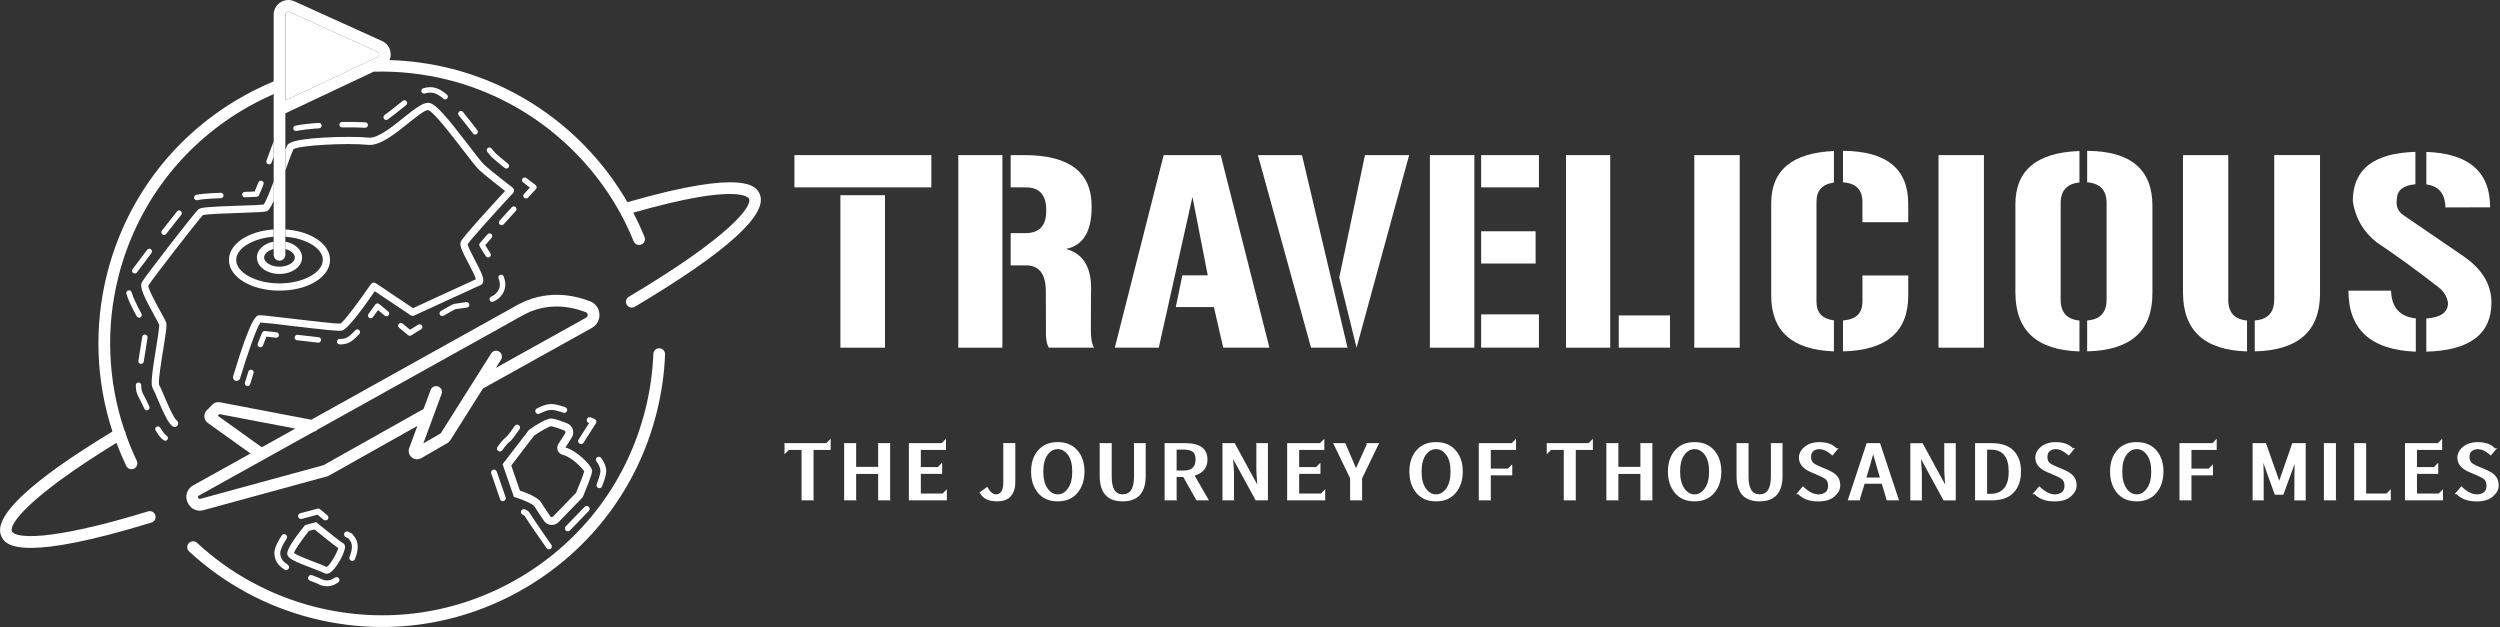 <svg width="773" height="194" viewBox="0 0 773 194" fill="none" xmlns="http://www.w3.org/2000/svg">
<rect x="0" y="0" width="773" height="194" fill="#333333" stroke="none"/>
<g clip-path="url(#clip0_87_2)">
<path d="M273.64 60.36H259.85V107.5H273.64V60.36Z" fill="white"/>
<path d="M287.97 47.96H245.64V57.93H287.97V47.96Z" fill="white"/>
<path d="M337.319 91.19C337.839 83.17 335.249 78.44 329.539 76.98C334.919 75.94 337.579 71.56 337.529 63.85C337.579 53.26 330.649 47.96 316.739 47.96H312.499V57.93H317.069C321.379 57.9 323.519 60.25 323.489 64.97C323.599 69.66 321.489 72.04 317.149 72.09H312.499V82.06H317.109C321.199 82 323.279 84.56 323.369 89.72L323.409 102.15C323.299 104.54 323.599 106.32 324.319 107.5H338.279C337.619 106.4 337.289 104.63 337.289 102.19L337.329 91.2L337.319 91.19Z" fill="white"/>
<path d="M309.94 47.96H296.31V107.5H309.94V47.96Z" fill="white"/>
<path d="M359.809 47.96L344.699 107.5H358.289L368.709 60.89L373.439 85.14H365.579L363.559 94.94H375.339L378.219 107.5H392.509L377.439 47.96H359.809Z" fill="white"/>
<path d="M414.1 85.8L419.45 107.5L435.71 47.96H422.05L414.1 85.8Z" fill="white"/>
<path d="M416.649 107.5L402.569 47.96H388.939L405.369 107.5H416.649Z" fill="white"/>
<path d="M475.84 97.2H457.97V107.49H475.84V97.2Z" fill="white"/>
<path d="M455.869 47.96H442.119V107.5H455.869V47.96Z" fill="white"/>
<path d="M474.81 71.51H457.97V81.48H474.81V71.51Z" fill="white"/>
<path d="M475.84 47.96H457.97V57.93H475.84V47.96Z" fill="white"/>
<path d="M516.37 97.53H500.52V107.49H516.37V97.53Z" fill="white"/>
<path d="M497.879 47.96H484.209V107.5H497.879V47.96Z" fill="white"/>
<path d="M537.919 47.96H523.879V107.5H537.919V47.96Z" fill="white"/>
<path d="M567.049 99.06C563.449 98.59 561.659 96.69 561.659 93.34V62.38C561.659 58.9 563.459 56.92 567.049 56.45V46.69C554.089 47.27 547.629 52.67 547.659 62.91V91.24C547.609 102.36 554.069 108.16 567.049 108.65V99.06Z" fill="white"/>
<path d="M569.85 46.64V56.36C573.86 56.66 575.86 58.67 575.86 62.37V68.71H590.02V63.15C590.1 52.23 583.38 46.72 569.84 46.64H569.85Z" fill="white"/>
<path d="M575.86 93.33C575.86 96.87 573.86 98.79 569.85 99.09V108.64C583.27 108.34 590 102.62 590.03 91.47V85.17H575.87V93.32L575.86 93.33Z" fill="white"/>
<path d="M613.43 47.96H599.39V107.5H613.43V47.96Z" fill="white"/>
<path d="M623.159 63.32V90.58C623.219 102.25 629.819 108.27 642.969 108.66V99.11C639.099 98.75 637.159 96.61 637.159 92.69V62.8C637.159 58.93 639.089 56.8 642.969 56.42V46.7C629.709 47.14 623.109 52.68 623.159 63.33V63.32Z" fill="white"/>
<path d="M665.53 90.82V63.56C665.5 52.36 658.78 46.72 645.35 46.64V56.36C649.36 56.69 651.36 58.83 651.36 62.78V92.67C651.36 96.65 649.36 98.79 645.35 99.09V108.64C658.77 108.34 665.5 102.4 665.53 90.81V90.82Z" fill="white"/>
<path d="M703.179 92.67C703.179 96.65 701.179 98.79 697.169 99.09V108.64C710.589 108.34 717.319 102.4 717.349 90.81V47.95H703.189V92.66L703.179 92.67Z" fill="white"/>
<path d="M688.979 92.67V47.96H674.979V90.58C675.039 102.25 681.64 108.27 694.78 108.66V99.11C690.91 98.75 688.969 96.61 688.969 92.69L688.979 92.67Z" fill="white"/>
<path d="M756.109 64.14L769.95 64.1C769.95 53.15 763.379 47.44 750.229 46.97V57.02C754.099 57.54 756.06 59.92 756.12 64.14H756.109Z" fill="white"/>
<path d="M734.859 74.93C740.599 78.75 746.769 83.22 753.389 88.35C755.449 89.78 756.629 91.56 756.929 93.7C756.899 96.58 754.669 98.17 750.219 98.48V108.73C763.639 108.37 770.349 103.31 770.349 93.54C770.349 88.21 767.729 83.63 762.489 79.79C762.409 79.73 761.989 79.44 761.229 78.9C760.479 78.36 759.379 77.62 757.959 76.66C755.099 74.68 750.159 71.31 743.139 66.53C741.439 65.41 740.769 63.72 741.119 61.46C741.199 58.8 743.109 57.3 746.839 56.97V46.96C733.909 47.32 727.459 52.41 727.489 62.24C728.289 67.45 730.739 71.68 734.859 74.92V74.93Z" fill="white"/>
<path d="M746.97 108.73V98.44C742.03 97.94 739.48 95.09 739.31 89.88H726.14C726.14 101.9 733.08 108.19 746.97 108.74V108.73Z" fill="white"/>
<path d="M242.569 137.02V140.46L243.909 139.12H247.839V154.71H251.719L251.549 154.54V139.12H256.839V135.68L255.499 137.02H242.569Z" fill="white"/>
<path d="M275.229 137.02H271.349L271.529 137.19V144.36H264.719V137.02H260.839L261.009 137.19V154.71H264.889L264.719 154.54V146.54H271.529V154.71H275.409L275.229 154.54V137.02Z" fill="white"/>
<path d="M284.72 152.61V146.51H291.31V143.07L289.97 144.41H284.72V139.12H292.5V135.68L291.16 137.02H281.02V154.71H292.77V151.27L291.43 152.61H284.72Z" fill="white"/>
<path d="M310.219 137.19V149.09C310.219 151.6 309.459 152.85 307.949 152.85C307.009 152.85 306.109 152.08 305.269 150.53L302.709 152.38L302.999 152.4C303.879 154.14 305.629 155.01 308.269 155.01C310.269 155.01 311.709 154.46 312.599 153.36C313.489 152.26 313.929 150.92 313.929 149.35V137H310.049L310.219 137.17V137.19Z" fill="white"/>
<path d="M327.05 136.7C324.46 136.7 322.44 137.54 320.99 139.23C319.53 140.91 318.81 143.11 318.81 145.8C318.81 148.49 319.54 150.73 320.99 152.45C322.45 154.17 324.47 155.02 327.05 155.02C329.63 155.02 331.64 154.16 333.11 152.45C334.58 150.73 335.32 148.52 335.32 145.8C335.32 143.08 334.59 140.91 333.12 139.23C331.66 137.55 329.63 136.7 327.05 136.7ZM330.22 151C329.34 152.24 328.29 152.86 327.05 152.86C325.81 152.86 324.76 152.24 323.89 151C323.02 149.76 322.59 148.03 322.59 145.8C322.59 143.57 323.02 141.86 323.89 140.66C324.76 139.46 325.81 138.87 327.05 138.87C328.29 138.87 329.34 139.47 330.22 140.66C331.1 141.85 331.54 143.57 331.54 145.8C331.54 148.03 331.1 149.76 330.22 151Z" fill="white"/>
<path d="M350.639 137.19V147.34C350.639 151.02 349.479 152.85 347.149 152.85C344.819 152.85 343.739 151.01 343.739 147.34V137.02H339.859L340.029 137.19V147.14C340.029 152.39 342.399 155.02 347.129 155.02C351.859 155.02 354.249 152.39 354.249 147.14V137.01H350.469L350.639 137.18V137.19Z" fill="white"/>
<path d="M369.4 147.07C372.03 146.24 373.35 144.58 373.35 142.09C373.35 138.71 371.04 137.02 366.42 137.02H360.1V154.71H363.98L363.81 154.54V147.47H365.86L369.94 154.71H373.84L373.79 154.69L369.4 147.08V147.07ZM366.08 145.48H363.81V139.02H366.08C367.23 139.02 368.12 139.23 368.74 139.64C369.36 140.06 369.67 140.87 369.67 142.09C369.67 144.35 368.48 145.48 366.08 145.48Z" fill="white"/>
<path d="M388.469 137.17V145.27C388.469 145.99 388.559 147.52 388.739 149.82L381.769 137.02H377.989V154.71H381.719L381.549 154.54V146.39C381.549 145.72 381.459 144.23 381.279 141.93L388.259 154.71H392.039V137.02H388.309L388.479 137.17H388.469Z" fill="white"/>
<path d="M401.699 152.61V146.51H408.279V143.07L406.939 144.41H401.699V139.12H409.479V135.68L408.139 137.02H397.989V154.71H409.749V151.27L408.409 152.61H401.699Z" fill="white"/>
<path d="M426.429 137.02H422.409L422.629 137.34L419.289 144.76L415.969 137.02H412.159L412.229 137.07L417.459 147.9V154.71H421.329L421.159 154.54V147.9L426.429 137.02Z" fill="white"/>
<path d="M444.019 136.7C441.429 136.7 439.409 137.54 437.959 139.23C436.499 140.91 435.779 143.11 435.779 145.8C435.779 148.49 436.509 150.73 437.959 152.45C439.419 154.17 441.439 155.02 444.019 155.02C446.599 155.02 448.609 154.16 450.079 152.45C451.549 150.73 452.289 148.52 452.289 145.8C452.289 143.08 451.559 140.91 450.089 139.23C448.629 137.55 446.599 136.7 444.019 136.7ZM447.189 151C446.309 152.24 445.259 152.86 444.019 152.86C442.779 152.86 441.729 152.24 440.859 151C439.989 149.76 439.559 148.03 439.559 145.8C439.559 143.57 439.989 141.86 440.859 140.66C441.729 139.46 442.779 138.87 444.019 138.87C445.259 138.87 446.309 139.47 447.189 140.66C448.069 141.85 448.509 143.57 448.509 145.8C448.509 148.03 448.069 149.76 447.189 151Z" fill="white"/>
<path d="M457.239 137.02V154.71H461.119L460.949 154.54V146.98H467.589V143.56L466.239 144.9H460.949V139.12H468.759V135.68L467.419 137.02H457.239Z" fill="white"/>
<path d="M478.249 137.02V140.46L479.589 139.12H483.519V154.71H487.399L487.229 154.54V139.12H492.519V135.68L491.179 137.02H478.249Z" fill="white"/>
<path d="M510.91 137.02H507.03L507.21 137.19V144.36H500.4V137.02H496.52L496.69 137.19V154.71H500.57L500.4 154.54V146.54H507.21V154.71H511.08L510.91 154.54V137.02Z" fill="white"/>
<path d="M523.96 136.7C521.38 136.7 519.35 137.54 517.9 139.23C516.44 140.91 515.72 143.11 515.72 145.8C515.72 148.49 516.45 150.73 517.9 152.45C519.36 154.17 521.38 155.02 523.96 155.02C526.54 155.02 528.55 154.16 530.02 152.45C531.49 150.73 532.23 148.52 532.23 145.8C532.23 143.08 531.5 140.91 530.03 139.23C528.57 137.55 526.54 136.7 523.96 136.7ZM527.13 151C526.25 152.24 525.2 152.86 523.96 152.86C522.72 152.86 521.67 152.24 520.8 151C519.93 149.76 519.49 148.03 519.49 145.8C519.49 143.57 519.93 141.86 520.8 140.66C521.67 139.46 522.72 138.87 523.96 138.87C525.2 138.87 526.25 139.47 527.13 140.66C528.01 141.85 528.45 143.57 528.45 145.8C528.45 148.03 528.01 149.76 527.13 151Z" fill="white"/>
<path d="M547.56 137.19V147.34C547.56 151.02 546.4 152.85 544.07 152.85C541.74 152.85 540.65 151.01 540.65 147.34V137.02H536.77L536.94 137.19V147.14C536.94 152.39 539.309 155.02 544.039 155.02C548.769 155.02 551.159 152.39 551.159 147.14V137.01H547.38L547.549 137.18L547.56 137.19Z" fill="white"/>
<path d="M565.27 145.32C564.44 144.96 563.62 144.62 562.81 144.28C562 143.95 561.37 143.63 560.93 143.32C560.3 142.9 559.98 142.23 559.98 141.32C559.98 140.46 560.23 139.84 560.74 139.45C561.25 139.06 561.85 138.88 562.57 138.88C563.77 138.88 565.11 139.54 566.59 140.86L568.52 138.52L567.86 138.64C566.72 137.36 564.96 136.71 562.57 136.71C560.65 136.71 559.11 137.2 557.96 138.17C556.8 139.15 556.23 140.26 556.23 141.51C556.23 143.46 557.48 144.96 559.96 146C560.79 146.36 561.62 146.72 562.46 147.08C563.3 147.45 563.93 147.78 564.35 148.07C564.95 148.52 565.25 149.22 565.25 150.17C565.25 151.12 564.97 151.78 564.42 152.21C563.87 152.64 563.16 152.86 562.3 152.86C560.75 152.86 559.14 152.02 557.47 150.35L555.35 152.84L555.98 152.77C557.38 154.28 559.47 155.04 562.25 155.04C564.4 155.04 566.06 154.52 567.24 153.49C568.42 152.46 569.01 151.35 569.01 150.16C569.01 148.97 568.7 147.96 568.08 147.23C567.46 146.5 566.53 145.86 565.27 145.33V145.32Z" fill="white"/>
<path d="M581.319 137.02H577.169L571.319 154.71H575.269L575.049 154.44L576.539 149.58H581.859L583.369 154.7H587.269L587.149 154.63L581.319 137.02ZM577.099 147.66C577.979 144.74 578.669 142.35 579.189 140.45C579.619 141.98 580.289 144.33 581.219 147.54L581.369 147.66H577.099Z" fill="white"/>
<path d="M601.17 137.17V145.27C601.17 145.99 601.26 147.52 601.44 149.83L594.46 137.03H590.68V154.72H594.41L594.24 154.55V146.4C594.24 145.73 594.15 144.24 593.97 141.94L600.94 154.72H604.72V137.03H600.99L601.16 137.18L601.17 137.17Z" fill="white"/>
<path d="M615.789 137.02H610.689V154.71H615.939C618.879 154.71 621.109 153.91 622.619 152.32C624.129 150.73 624.889 148.55 624.889 145.78C624.889 143.01 624.129 140.89 622.609 139.34C621.089 137.79 618.819 137.02 615.789 137.02ZM619.609 151.02C618.629 152.13 617.289 152.68 615.599 152.68H614.409V139.04H615.599C619.259 139.04 621.089 141.29 621.089 145.8C621.089 148.18 620.599 149.92 619.609 151.02Z" fill="white"/>
<path d="M638.35 145.32C637.52 144.96 636.7 144.62 635.89 144.28C635.08 143.95 634.45 143.63 634.01 143.32C633.38 142.9 633.06 142.23 633.06 141.32C633.06 140.46 633.31 139.84 633.82 139.45C634.32 139.07 634.93 138.88 635.65 138.88C636.85 138.88 638.19 139.54 639.67 140.86L641.6 138.52L640.94 138.64C639.8 137.36 638.04 136.71 635.65 136.71C633.73 136.71 632.19 137.2 631.04 138.17C629.88 139.15 629.31 140.26 629.31 141.51C629.31 143.46 630.56 144.96 633.04 146C633.87 146.36 634.7 146.72 635.54 147.08C636.38 147.45 637.01 147.78 637.43 148.07C638.03 148.52 638.33 149.22 638.33 150.17C638.33 151.12 638.05 151.78 637.5 152.21C636.95 152.64 636.24 152.86 635.38 152.86C633.83 152.86 632.22 152.02 630.55 150.35L628.43 152.84L629.06 152.77C630.46 154.28 632.55 155.04 635.33 155.04C637.48 155.04 639.14 154.52 640.32 153.49C641.5 152.46 642.09 151.35 642.09 150.16C642.09 148.97 641.78 147.96 641.16 147.23C640.54 146.5 639.61 145.86 638.35 145.33V145.32Z" fill="white"/>
<path d="M660.67 136.7C658.09 136.7 656.06 137.54 654.61 139.23C653.15 140.91 652.43 143.11 652.43 145.8C652.43 148.49 653.16 150.73 654.61 152.45C656.07 154.17 658.09 155.02 660.67 155.02C663.25 155.02 665.26 154.16 666.73 152.45C668.2 150.73 668.94 148.52 668.94 145.8C668.94 143.08 668.21 140.91 666.74 139.23C665.28 137.55 663.25 136.7 660.67 136.7ZM663.84 151C662.96 152.24 661.91 152.86 660.67 152.86C659.43 152.86 658.38 152.24 657.51 151C656.64 149.76 656.2 148.03 656.2 145.8C656.2 143.57 656.64 141.86 657.51 140.66C658.38 139.46 659.43 138.87 660.67 138.87C661.91 138.87 662.96 139.47 663.84 140.66C664.72 141.85 665.16 143.57 665.16 145.8C665.16 148.03 664.72 149.76 663.84 151Z" fill="white"/>
<path d="M673.899 137.02V154.71H677.779L677.599 154.54V146.98H684.239V143.56L682.899 144.9H677.599V139.12H685.409V135.68L684.069 137.02H673.899Z" fill="white"/>
<path d="M712.93 137.02H708.78L704.74 148.65L700.63 137.02H696.51V154.71H700.1L699.93 154.54V145.98C699.93 145.35 699.9 144.4 699.83 143.15L703.37 152.98H706L709.51 143.42C709.44 144.17 709.41 147.93 709.41 154.72H713.09L712.92 154.55V137.03L712.93 137.02Z" fill="white"/>
<path d="M722.27 137.02H718.39L718.56 137.19V154.71H722.44L722.27 154.54V137.02Z" fill="white"/>
<path d="M731.609 152.61V137.02H727.739L727.909 137.19V154.71H739.229V151.27L737.879 152.61H731.609Z" fill="white"/>
<path d="M747.329 152.61V146.51H753.909V143.07L752.569 144.41H747.329V139.12H755.109V135.68L753.769 137.02H743.619V154.71H755.379V151.27L754.029 152.61H747.329Z" fill="white"/>
<path d="M771.669 147.22C771.049 146.49 770.119 145.85 768.859 145.32C768.029 144.96 767.209 144.62 766.399 144.28C765.589 143.95 764.959 143.63 764.519 143.32C763.889 142.9 763.569 142.23 763.569 141.32C763.569 140.46 763.819 139.84 764.329 139.45C764.829 139.07 765.439 138.88 766.159 138.88C767.359 138.88 768.699 139.54 770.179 140.86L772.109 138.52L771.449 138.64C770.309 137.36 768.549 136.71 766.159 136.71C764.239 136.71 762.699 137.2 761.549 138.17C760.389 139.15 759.819 140.26 759.819 141.51C759.819 143.46 761.069 144.96 763.549 146C764.379 146.36 765.209 146.72 766.049 147.08C766.889 147.45 767.519 147.78 767.939 148.07C768.539 148.52 768.839 149.22 768.839 150.17C768.839 151.12 768.559 151.78 768.009 152.21C767.459 152.64 766.749 152.86 765.889 152.86C764.339 152.86 762.729 152.02 761.059 150.35L758.939 152.84L759.569 152.77C760.969 154.28 763.059 155.04 765.839 155.04C767.989 155.04 769.649 154.52 770.829 153.49C772.009 152.46 772.599 151.35 772.599 150.16C772.599 148.97 772.289 147.96 771.669 147.23V147.22Z" fill="white"/>
<path d="M57.73 152.65C57.46 153.72 57.65 154.87 58.24 155.81L58.39 156.04C59.14 157.22 60.42 157.9 61.77 157.9C62.12 157.9 62.49 157.85 62.84 157.76L101.23 147.27C101.37 147.23 101.51 147.17 101.64 147.1L129.06 131.69L126.53 138.54C126.15 139.57 126.45 140.7 127.29 141.41C127.77 141.82 128.36 142.02 128.95 142.02C129.39 142.02 129.84 141.9 130.25 141.67L138.32 137.01C138.69 136.8 139 136.5 139.22 136.15L149.33 120.13L183.02 101.38C184.58 100.5 185.47 98.85 185.33 97.06C185.2 95.28 184.09 93.79 182.43 93.15C176.9 91.04 168.49 89.54 159.86 94.37C152.79 98.33 122.95 114.94 96.25 129.78L68.02 124.39C67.16 124.21 66.29 124.48 65.68 125.1L63.92 126.88C63.39 127.41 63.13 128.15 63.19 128.9C63.25 129.65 63.64 130.33 64.25 130.77L77.46 140.22C70.48 144.1 64.32 147.52 59.68 150.1C58.72 150.64 58.01 151.56 57.74 152.63L57.73 152.65ZM67.33 128.56L67.84 128.04L91.32 132.52C87.75 134.51 84.27 136.44 80.94 138.29L67.33 128.55V128.56ZM61.23 153.53C61.25 153.45 61.3 153.34 61.43 153.27C61.8 153.06 77.8 144.17 97.01 133.49C97.43 133.42 97.81 133.21 98.08 132.89C123.6 118.7 154.31 101.61 161.61 97.52C169.02 93.37 176.31 94.68 181.12 96.52C181.61 96.71 181.7 97.14 181.71 97.32C181.72 97.5 181.71 97.96 181.23 98.22L153.32 113.75L154.92 111.21C155.45 110.37 155.2 109.25 154.36 108.72C153.52 108.19 152.4 108.44 151.87 109.28L136.28 133.99L130.89 137.1L136.54 121.82C136.89 120.88 136.41 119.85 135.47 119.5C134.53 119.15 133.5 119.63 133.15 120.57L130.97 126.45L100.04 143.83L61.86 154.26C61.68 154.31 61.49 154.24 61.4 154.08L61.25 153.85C61.17 153.72 61.17 153.6 61.2 153.52L61.23 153.53Z" fill="white"/>
<path d="M79.44 79.62C79.44 82.47 82.51 84.7 86.42 84.7C90.33 84.7 93.4 82.47 93.4 79.62C93.4 77.23 91.23 75.27 88.22 74.71V77C89.93 77.44 91.16 78.46 91.16 79.62C91.16 81.16 88.99 82.46 86.41 82.46C83.83 82.46 81.66 81.16 81.66 79.62C81.66 78.46 82.89 77.43 84.6 77V74.71C81.59 75.28 79.42 77.23 79.42 79.62H79.44Z" fill="white"/>
<path d="M99.809 80.37C99.809 84.3 93.679 87.63 86.419 87.63C79.159 87.63 73.029 84.31 73.029 80.37C73.029 76.77 78.179 73.69 84.609 73.19V70.94C76.729 71.47 70.789 75.42 70.789 80.37C70.789 85.69 77.649 89.86 86.419 89.86C95.189 89.86 102.049 85.69 102.049 80.37C102.049 75.42 96.109 71.47 88.229 70.94V73.19C94.669 73.69 99.819 76.77 99.819 80.37H99.809Z" fill="white"/>
<path d="M50.669 136.16C50.799 136.24 50.949 136.27 51.089 136.27C51.379 136.27 51.659 136.12 51.819 135.85C52.049 135.45 51.919 134.94 51.519 134.7C51.239 134.54 50.619 134.01 49.539 132.24C49.299 131.85 48.779 131.72 48.389 131.96C47.999 132.2 47.869 132.72 48.109 133.11C49.109 134.74 49.919 135.71 50.679 136.15L50.669 136.16Z" fill="white"/>
<path d="M51.4 72.31C53.07 70.16 54.69 68.1 56.03 66.43C56.32 66.07 56.26 65.54 55.9 65.25C55.54 64.96 55.01 65.01 54.72 65.38C53.37 67.06 51.74 69.12 50.07 71.28C49.79 71.65 49.85 72.17 50.22 72.46C50.37 72.58 50.55 72.64 50.73 72.64C50.98 72.64 51.23 72.53 51.39 72.32L51.4 72.31Z" fill="white"/>
<path d="M41.659 84.57C41.919 84.57 42.169 84.45 42.339 84.23C43.439 82.75 45.039 80.61 46.839 78.24C47.119 77.87 47.049 77.34 46.679 77.07C46.309 76.79 45.779 76.86 45.509 77.23C43.699 79.6 42.089 81.75 40.989 83.23C40.709 83.6 40.789 84.13 41.169 84.4C41.319 84.51 41.489 84.56 41.669 84.56L41.659 84.57Z" fill="white"/>
<path d="M60.849 61.9C60.91 61.9 60.969 61.9 61.029 61.88C62.249 61.61 64.299 61.44 68.32 61.27C68.779 61.25 69.139 60.86 69.12 60.4C69.1 59.94 68.68 59.61 68.249 59.6C64.07 59.78 62.01 59.96 60.669 60.25C60.219 60.35 59.929 60.8 60.029 61.25C60.12 61.64 60.459 61.91 60.849 61.91V61.9Z" fill="white"/>
<path d="M39.649 89.8C39.199 89.93 38.949 90.39 39.079 90.84C39.629 92.76 40.749 95.01 42.259 97.79C42.409 98.07 42.699 98.23 42.999 98.23C43.139 98.23 43.269 98.2 43.399 98.13C43.809 97.91 43.959 97.4 43.739 96.99C42.279 94.3 41.209 92.15 40.699 90.37C40.569 89.92 40.109 89.67 39.659 89.8H39.649Z" fill="white"/>
<path d="M42.789 111.55C42.719 112.01 43.029 112.44 43.489 112.51C43.529 112.51 43.579 112.51 43.619 112.51C44.029 112.51 44.379 112.21 44.449 111.8C44.629 110.63 44.839 109.32 45.079 107.85C45.249 106.78 45.449 105.54 45.629 104.41C45.699 103.95 45.389 103.52 44.929 103.45C44.459 103.37 44.039 103.69 43.969 104.15C43.799 105.28 43.599 106.51 43.429 107.58C43.189 109.05 42.979 110.37 42.799 111.54L42.789 111.55Z" fill="white"/>
<path d="M44.429 125.94L44.639 126.39C44.779 126.69 45.09 126.87 45.4 126.87C45.52 126.87 45.639 126.84 45.759 126.79C46.179 126.59 46.359 126.09 46.159 125.67L45.949 125.22C45.249 123.72 44.689 122.54 44.299 121.89C43.859 121.15 43.669 120.34 43.659 119.09C43.659 118.63 43.279 118.26 42.819 118.26C42.359 118.26 41.98 118.64 41.989 119.11C41.999 120.66 42.259 121.75 42.859 122.76C43.209 123.34 43.769 124.55 44.429 125.94Z" fill="white"/>
<path d="M75.74 61C77.07 60.95 78.38 60.9 79.35 60.85C79.66 60.83 79.93 60.65 80.07 60.37C80.43 59.59 80.9 58.46 81.47 57.01C81.64 56.58 81.43 56.09 80.99 55.92C80.56 55.75 80.07 55.96 79.9 56.4C79.45 57.55 79.06 58.5 78.75 59.21C77.86 59.25 76.78 59.29 75.68 59.33C75.22 59.35 74.85 59.74 74.87 60.2C74.89 60.65 75.26 61.01 75.71 61.01H75.74V61Z" fill="white"/>
<path d="M105.76 37.71C105.3 37.71 104.93 38.1 104.93 38.56C104.93 39.02 105.31 39.39 105.77 39.39H105.78C108.46 39.35 110.97 39.39 112.88 39.5C112.9 39.5 112.91 39.5 112.93 39.5C113.37 39.5 113.74 39.16 113.77 38.71C113.8 38.25 113.44 37.85 112.98 37.82C111.03 37.71 108.46 37.67 105.76 37.71Z" fill="white"/>
<path d="M151.989 45.91C151.699 45.55 151.169 45.49 150.809 45.78C150.449 46.07 150.389 46.6 150.679 46.96C151.629 48.15 151.959 48.5 152.129 48.65C152.929 49.39 154.249 50.5 156.049 51.94C156.199 52.06 156.389 52.12 156.569 52.12C156.819 52.12 157.059 52.01 157.229 51.81C157.519 51.45 157.459 50.92 157.099 50.63C155.349 49.23 154.029 48.12 153.269 47.42C153.159 47.32 152.849 46.98 151.989 45.91Z" fill="white"/>
<path d="M82.68 48.92L82.4 49.7C82.24 50.14 82.469 50.62 82.909 50.77C82.999 50.8 83.1 50.82 83.189 50.82C83.529 50.82 83.859 50.61 83.98 50.27L84.26 49.49C84.389 49.14 84.51 48.81 84.62 48.49V43.71C84.169 44.81 83.57 46.45 82.68 48.92Z" fill="white"/>
<path d="M141.969 34.5C141.609 34.79 141.559 35.32 141.849 35.68C143.019 37.11 144.429 38.89 146.269 41.28C146.429 41.5 146.679 41.61 146.929 41.61C147.109 41.61 147.289 41.55 147.439 41.43C147.809 41.15 147.869 40.62 147.589 40.25C145.739 37.85 144.319 36.06 143.139 34.61C142.849 34.25 142.319 34.2 141.959 34.49L141.969 34.5Z" fill="white"/>
<path d="M124.54 31.18C124.03 31.58 123.51 32 122.97 32.43L122.84 32.53C121.86 33.32 120.38 34.51 118.91 35.57C118.54 35.84 118.45 36.37 118.72 36.74C118.88 36.97 119.14 37.09 119.4 37.09C119.57 37.09 119.74 37.04 119.89 36.93C121.39 35.85 122.89 34.64 123.91 33.82L124.01 33.74C124.55 33.31 125.07 32.89 125.57 32.5C125.93 32.21 126 31.69 125.71 31.32C125.42 30.95 124.9 30.89 124.53 31.18H124.54Z" fill="white"/>
<path d="M130.859 27.3C130.419 27.44 130.169 27.91 130.309 28.35C130.449 28.79 130.919 29.04 131.359 28.9C132.359 28.59 133.239 28.55 134.129 28.77C135.049 29 135.989 29.56 137.099 30.53C137.259 30.67 137.449 30.74 137.649 30.74C137.879 30.74 138.119 30.64 138.279 30.45C138.579 30.1 138.549 29.57 138.199 29.27C136.879 28.13 135.719 27.45 134.539 27.15C133.349 26.85 132.139 26.89 130.849 27.3H130.859Z" fill="white"/>
<path d="M91.35 38.85C90.9 38.94 90.6 39.38 90.69 39.84C90.77 40.24 91.12 40.51 91.51 40.51C91.57 40.51 91.62 40.51 91.68 40.49C93.42 40.14 95.71 39.87 98.67 39.67C99.13 39.64 99.48 39.24 99.45 38.78C99.42 38.32 99.01 37.96 98.56 38C95.52 38.21 93.16 38.48 91.35 38.85Z" fill="white"/>
<path d="M162.09 61.15C162.25 61.3 162.46 61.37 162.66 61.37C162.89 61.37 163.11 61.28 163.28 61.1L165.72 58.46C165.88 58.29 165.96 58.05 165.94 57.82C165.92 57.58 165.8 57.37 165.61 57.23L162.75 55.05C162.38 54.77 161.85 54.84 161.57 55.21C161.29 55.58 161.36 56.11 161.73 56.39L163.85 58.01L162.03 59.97C161.72 60.31 161.73 60.84 162.08 61.16L162.09 61.15Z" fill="white"/>
<path d="M155.1 69.64C155.33 69.64 155.56 69.55 155.72 69.36C156.92 68.03 158.19 66.63 159.48 65.22C159.79 64.88 159.77 64.35 159.43 64.03C159.09 63.72 158.56 63.74 158.24 64.08C156.95 65.49 155.67 66.9 154.47 68.23C154.16 68.57 154.19 69.11 154.53 69.42C154.69 69.56 154.89 69.64 155.09 69.64H155.1Z" fill="white"/>
<path d="M150.739 72.43C149.779 73.52 148.979 74.45 148.379 75.17C148.149 75.44 148.119 75.83 148.299 76.13C148.829 77.05 149.589 78.23 150.219 79.21C150.379 79.46 150.649 79.6 150.929 79.6C151.089 79.6 151.239 79.56 151.379 79.47C151.769 79.22 151.879 78.7 151.629 78.31C151.119 77.52 150.529 76.6 150.049 75.8C150.589 75.17 151.249 74.41 151.999 73.55C152.309 73.2 152.269 72.67 151.919 72.37C151.569 72.06 151.039 72.1 150.739 72.45V72.43Z" fill="white"/>
<path d="M151.859 91.74C151.439 91.93 151.249 92.43 151.439 92.85C151.579 93.16 151.889 93.34 152.199 93.34C152.319 93.34 152.429 93.32 152.549 93.26C153.809 92.69 154.709 91.94 155.359 90.92C155.949 89.99 156.239 89.04 156.239 88C156.239 87.23 156.079 86.41 155.739 85.49C155.579 85.06 155.099 84.83 154.659 84.99C154.229 85.15 153.999 85.63 154.159 86.07C154.429 86.79 154.559 87.42 154.559 88C154.559 88.71 154.359 89.35 153.939 90.01C153.459 90.76 152.819 91.29 151.849 91.73L151.859 91.74Z" fill="white"/>
<path d="M136.749 97.73C136.889 97.73 137.039 97.69 137.169 97.62C138.929 96.59 140.189 95.89 140.769 95.61C141.259 95.52 142.249 95.39 143.059 95.28L144.409 95.09C144.869 95.03 145.189 94.6 145.119 94.14C145.059 93.68 144.629 93.36 144.169 93.43L142.829 93.61C141.919 93.73 140.809 93.88 140.339 93.98C140.269 93.99 140.209 94.01 140.149 94.04C139.559 94.31 138.269 95.02 136.319 96.17C135.919 96.4 135.779 96.92 136.019 97.32C136.179 97.59 136.459 97.74 136.749 97.74V97.73Z" fill="white"/>
<path d="M126.71 103.82C126.86 103.82 127.02 103.78 127.15 103.7L130.2 101.81C130.59 101.57 130.72 101.05 130.48 100.66C130.24 100.27 129.72 100.14 129.33 100.38L126.78 101.95L124.48 100.04C124.13 99.75 123.6 99.79 123.3 100.15C123 100.51 123.05 101.03 123.41 101.33L126.17 103.63C126.33 103.76 126.52 103.82 126.71 103.82Z" fill="white"/>
<path d="M114.619 98.41C114.879 98.41 115.129 98.29 115.299 98.07C115.799 97.4 116.329 96.67 116.889 95.88L118.959 97.6C119.309 97.9 119.839 97.85 120.139 97.49C120.439 97.13 120.389 96.61 120.029 96.31L117.269 94.01C117.089 93.86 116.859 93.8 116.619 93.82C116.389 93.85 116.179 93.98 116.039 94.17C115.279 95.24 114.579 96.2 113.939 97.07C113.659 97.44 113.739 97.97 114.109 98.25C114.259 98.36 114.439 98.41 114.609 98.41H114.619Z" fill="white"/>
<path d="M106.67 106.35C107.76 106.11 108.85 105.71 111.12 103.24C111.43 102.9 111.41 102.37 111.07 102.05C110.73 101.74 110.2 101.76 109.88 102.1C107.79 104.38 106.97 104.56 106.31 104.7C106.07 104.75 105.73 104.81 104.96 104.81C104.5 104.81 104.18 105.19 104.18 105.65C104.18 106.11 104.61 106.49 105.08 106.49C105.73 106.49 106.21 106.45 106.67 106.35Z" fill="white"/>
<path d="M98.35 105.94C98.35 105.94 98.41 105.94 98.44 105.94C98.86 105.94 99.23 105.62 99.27 105.19C99.32 104.73 98.99 104.32 98.53 104.27C96.8 104.08 94.67 103.84 92.03 103.53C91.58 103.47 91.15 103.8 91.1 104.27C91.05 104.73 91.37 105.15 91.84 105.2C94.48 105.51 96.62 105.76 98.35 105.94Z" fill="white"/>
<path d="M80.519 107.37C80.859 107.37 81.179 107.16 81.309 106.82C81.709 105.74 82.069 104.82 82.369 104.09C83.229 104.18 84.249 104.3 85.309 104.42C85.759 104.48 86.189 104.15 86.239 103.68C86.289 103.21 85.959 102.8 85.499 102.75C84.159 102.59 82.909 102.45 81.919 102.35C81.559 102.31 81.209 102.51 81.059 102.84C80.689 103.68 80.239 104.82 79.709 106.23C79.549 106.66 79.769 107.15 80.209 107.31C80.309 107.35 80.399 107.36 80.499 107.36L80.519 107.37Z" fill="white"/>
<path d="M76.54 119.39C76.9 119.39 77.229 119.15 77.339 118.79C77.669 117.68 78.029 116.52 78.4 115.37C78.54 114.93 78.299 114.46 77.85 114.32C77.409 114.18 76.939 114.43 76.799 114.87C76.43 116.03 76.07 117.2 75.74 118.32C75.609 118.76 75.859 119.23 76.299 119.36C76.379 119.38 76.46 119.4 76.54 119.4V119.39Z" fill="white"/>
<path d="M88.639 51.62C89.519 49.19 90.349 46.88 90.699 46.17C92.499 44.87 107.659 44.13 113.839 44.79C117.429 45.15 122.059 41.46 126.139 38.18C128.289 36.46 131.479 33.85 132.389 34.05C134.039 34.47 139.949 42.18 143.119 46.32C145.399 49.3 147.199 51.65 148.129 52.51C150.049 54.28 154.249 57.57 156.169 59.05C152.249 63.29 143.109 73.27 142.489 74.7C142.009 75.81 142.749 77.41 144.829 81.37C145.619 82.88 146.889 85.28 147.149 86.34L127.689 95.28L116.209 87.58C115.699 87.24 115.009 87.37 114.659 87.88C110.949 93.32 106.269 99.53 105.279 100.03C104.219 100.2 95.879 99.19 90.349 98.54C83.819 97.76 80.889 97.44 80.129 97.48C79.329 97.54 77.669 97.66 72.089 116.35C71.909 116.94 72.249 117.57 72.839 117.74C73.429 117.92 74.059 117.58 74.229 116.99C76.429 109.62 79.399 101.16 80.549 99.71C81.779 99.77 86.169 100.29 90.079 100.76C100.279 101.97 104.709 102.45 105.729 102.22C107.439 101.85 112.059 95.6 115.879 90.05L126.959 97.48C127.279 97.7 127.699 97.73 128.049 97.57L148.689 88.09C148.879 88 149.049 87.86 149.169 87.68C149.919 86.51 149.119 84.73 146.809 80.33C145.959 78.71 144.689 76.29 144.589 75.52C145.469 74.14 152.389 66.43 158.649 59.67C158.859 59.44 158.969 59.13 158.939 58.81C158.909 58.5 158.749 58.21 158.499 58.02C158.439 57.97 152.039 53.08 149.649 50.86C148.859 50.13 146.939 47.62 144.899 44.95C139.299 37.65 135.169 32.43 132.939 31.87C131.099 31.41 128.749 33.21 124.739 36.43C121.179 39.29 116.729 42.83 114.079 42.56C111.149 42.25 105.259 42.24 100.069 42.54C89.789 43.14 89.099 44.41 88.769 45.02C88.629 45.27 88.459 45.69 88.229 46.26V52.74C88.369 52.37 88.499 52.01 88.639 51.61V51.62Z" fill="white"/>
<path d="M81.51 63.24C80.57 63.38 77.08 63.5 74.23 63.59C64.39 63.92 62.11 64.12 61.37 64.72C60.06 65.78 44.84 85.58 43.92 87.17C43.06 88.65 44.34 91.44 47.72 97.56C48.38 98.76 49.13 100.12 49.22 100.4C49.32 101.07 48.73 104.73 48.25 107.67C46.9 115.99 46.57 118.94 47.22 120.03C47.49 120.48 48.04 121.78 48.63 123.15C50.59 127.75 52.09 131.07 53.45 131.86C53.62 131.96 53.81 132.01 53.99 132.01C54.36 132.01 54.72 131.81 54.94 131.47C55.26 130.96 55.08 130.26 54.58 129.93C53.71 129.36 51.67 124.57 50.69 122.27C50.02 120.7 49.49 119.46 49.19 118.96C48.87 117.92 49.87 111.72 50.47 108.02C51.35 102.59 51.63 100.62 51.39 99.8C51.22 99.25 50.69 98.28 49.69 96.46C48.5 94.31 45.73 89.29 45.87 88.28C46.81 86.66 61.2 68.1 62.72 66.52C63.92 66.17 70.15 65.96 74.32 65.82C79.47 65.65 81.64 65.55 82.33 65.35C82.98 65.16 83.56 64.5 84.64 62.09V56.08C83.43 59.29 82.16 62.46 81.53 63.24H81.51Z" fill="white"/>
<path d="M167.719 164.48C167.229 163.77 164.719 160.16 163.579 158.32C163.519 158.21 163.429 158.12 163.329 158.05C163.099 157.89 162.779 157.71 162.369 157.51C161.919 157.29 161.379 157.48 161.159 157.92C160.939 158.37 161.129 158.91 161.569 159.13C161.799 159.24 161.989 159.34 162.149 159.44C163.359 161.36 165.759 164.82 166.239 165.51L168.999 169.47C169.169 169.72 169.459 169.86 169.739 169.86C169.919 169.86 170.099 169.81 170.249 169.7C170.659 169.41 170.759 168.85 170.469 168.44L167.709 164.48H167.719Z" fill="white"/>
<path d="M180.77 156.71L174.91 162.76C174.56 163.12 174.57 163.69 174.93 164.04C175.11 164.21 175.33 164.29 175.56 164.29C175.79 164.29 176.03 164.2 176.21 164.02L182.07 157.97C182.42 157.61 182.41 157.04 182.05 156.69C181.69 156.34 181.12 156.35 180.77 156.71Z" fill="white"/>
<path d="M185.889 141.6C185.599 141.2 185.029 141.1 184.629 141.39C184.219 141.68 184.129 142.25 184.419 142.65C185.149 143.67 185.569 144.58 185.619 145.3C185.619 145.41 185.639 145.52 185.639 145.65C185.639 146.13 185.509 147.02 184.499 149.72C184.319 150.19 184.559 150.71 185.029 150.88C185.129 150.92 185.239 150.94 185.349 150.94C185.719 150.94 186.059 150.72 186.189 150.35C187.289 147.4 187.439 146.35 187.439 145.65C187.439 145.47 187.429 145.32 187.419 145.17C187.339 144.11 186.819 142.91 185.889 141.6Z" fill="white"/>
<path d="M179.179 137.16C179.329 137.26 179.499 137.3 179.669 137.3C179.969 137.3 180.259 137.15 180.429 136.88L184.269 130.88C184.409 130.66 184.449 130.38 184.369 130.12C184.289 129.87 184.099 129.66 183.859 129.56L182.659 129.06C182.209 128.87 181.669 129.08 181.479 129.54C181.289 130 181.499 130.53 181.959 130.72L182.159 130.81L178.899 135.91C178.629 136.33 178.749 136.89 179.169 137.16H179.179Z" fill="white"/>
<path d="M160.41 131.46C160 131.18 159.44 131.28 159.16 131.69C158.18 133.1 157.22 134.4 156.77 134.9C155.92 135.52 154.96 136.59 153.83 138.16C153.54 138.57 153.63 139.13 154.04 139.42C154.2 139.53 154.38 139.59 154.56 139.59C154.84 139.59 155.12 139.46 155.3 139.21C156.33 137.77 157.2 136.8 157.89 136.32C157.94 136.28 157.99 136.24 158.03 136.19C158.62 135.56 159.81 133.92 160.64 132.71C160.92 132.3 160.82 131.74 160.41 131.45V131.46Z" fill="white"/>
<path d="M166.41 128C166.55 128 166.69 127.97 166.82 127.9C169.1 126.75 170.09 126.75 170.41 126.75C170.52 126.75 170.61 126.75 170.7 126.75C171.12 126.77 171.59 126.85 172.17 127C172.7 127.13 173.38 127.34 174.18 127.62C174.65 127.79 175.16 127.53 175.33 127.06C175.49 126.59 175.24 126.08 174.77 125.91C173.92 125.62 173.2 125.39 172.61 125.25C171.91 125.07 171.33 124.98 170.77 124.95C170.1 124.92 168.83 124.85 166 126.29C165.56 126.51 165.38 127.06 165.6 127.5C165.76 127.81 166.08 127.99 166.41 127.99V128Z" fill="white"/>
<path d="M152.449 145.24C151.979 145.4 151.729 145.92 151.889 146.39L154.639 154.35C154.769 154.72 155.119 154.96 155.489 154.96C155.589 154.96 155.689 154.94 155.779 154.91C156.249 154.75 156.499 154.23 156.339 153.76L153.589 145.8C153.429 145.33 152.909 145.08 152.439 145.24H152.449Z" fill="white"/>
<path d="M155.399 143.52L158.899 153.65L159.489 153.83C161.919 154.57 164.829 155.87 165.279 156.62C165.749 157.41 166.739 158.9 168.199 161.04C168.699 161.77 169.489 162.23 170.369 162.31C170.449 162.31 170.539 162.32 170.619 162.32C171.409 162.32 172.169 162 172.729 161.42L180.169 153.74L180.259 153.53C183.169 146.65 183.099 145.79 183.079 145.5C182.969 144 178.569 139.43 174.829 138.36L176.759 135.35C177.259 134.57 177.379 133.62 177.089 132.75C176.799 131.87 176.149 131.18 175.279 130.85C172.059 129.61 171.029 129.44 170.539 129.41C168.919 129.34 165.539 131.53 163.629 132.85L155.399 143.53V143.52ZM170.419 131.81C170.549 131.81 171.349 131.91 174.419 133.09C174.669 133.19 174.769 133.38 174.799 133.49C174.839 133.6 174.879 133.82 174.729 134.04L172.659 137.27C172.269 137.88 172.199 138.64 172.469 139.32C172.729 139.97 173.299 140.46 173.969 140.62C176.679 141.26 179.999 144.67 180.639 145.74C180.419 146.67 179.229 149.75 178.119 152.37L170.989 159.73C170.839 159.89 170.659 159.9 170.559 159.89C170.469 159.89 170.289 159.84 170.169 159.66C168.749 157.59 167.769 156.11 167.329 155.37C166.319 153.68 162.569 152.29 160.759 151.7L158.079 143.94L165.139 134.7C167.409 133.15 169.799 131.83 170.399 131.79L170.419 131.81Z" fill="white"/>
<path d="M88.36 165.29C87.94 165.02 87.38 165.14 87.11 165.55C85.54 167.96 84.84 169.66 84.84 171.05C84.84 171.48 84.9 171.82 84.95 172.09C85.09 172.89 85.42 173.64 85.93 174.31C86.43 174.98 87.09 175.56 88 176.12C88.15 176.21 88.31 176.26 88.48 176.26C88.78 176.26 89.08 176.11 89.25 175.83C89.51 175.41 89.38 174.85 88.96 174.59C88.24 174.14 87.74 173.71 87.38 173.23C87.05 172.78 86.83 172.29 86.73 171.77C86.69 171.56 86.65 171.33 86.65 171.05C86.65 170.06 87.3 168.58 88.63 166.54C88.9 166.12 88.79 165.56 88.37 165.29H88.36Z" fill="white"/>
<path d="M93.319 160.44L98.169 159.14L100.079 160.71C100.249 160.85 100.449 160.91 100.649 160.91C100.909 160.91 101.169 160.8 101.349 160.58C101.659 160.19 101.609 159.63 101.219 159.31L98.949 157.45C98.729 157.27 98.429 157.2 98.139 157.28L92.839 158.7C92.359 158.83 92.069 159.32 92.199 159.81C92.329 160.29 92.819 160.58 93.309 160.45L93.319 160.44Z" fill="white"/>
<path d="M108.559 173.36C108.669 173.41 108.789 173.43 108.909 173.43C109.259 173.43 109.599 173.22 109.739 172.88C110.319 171.5 110.609 170.23 110.609 169.1C110.609 167.91 110.289 166.87 109.629 166L108.949 165.13C108.859 165.01 108.739 164.92 108.599 164.86L107.939 164.57L107.809 164.48C107.399 164.19 106.839 164.29 106.549 164.69C106.259 165.1 106.349 165.66 106.759 165.95C106.849 166.02 106.939 166.07 107.009 166.12C107.049 166.15 107.099 166.17 107.149 166.19L107.679 166.42L108.199 167.09C108.609 167.63 108.809 168.29 108.809 169.09C108.809 169.97 108.559 171.01 108.079 172.17C107.889 172.63 108.109 173.16 108.569 173.35L108.559 173.36Z" fill="white"/>
<path d="M103.54 178.61C102.74 179.18 101.92 179.47 101.09 179.47C100.23 179.47 99.57 179.15 99.3 178.99C98.96 178.81 98.06 178.45 96.5 177.86C96.04 177.68 95.51 177.91 95.33 178.38C95.15 178.85 95.38 179.37 95.85 179.55C96.65 179.86 98.15 180.43 98.42 180.58C98.88 180.84 99.79 181.26 101.09 181.28C102.3 181.28 103.48 180.87 104.59 180.08C104.99 179.79 105.09 179.23 104.8 178.82C104.51 178.42 103.95 178.32 103.54 178.61Z" fill="white"/>
<path d="M88.829 171.4C89.059 172.67 90.929 173.57 96.829 175.81C98.309 176.37 99.709 176.91 100.179 177.18C100.349 177.28 100.629 177.39 100.979 177.39C101.299 177.39 101.679 177.3 102.119 177.02C104.059 175.8 106.819 170.64 106.689 168.99C106.629 168.25 106.149 167.96 105.959 167.88C105.369 167.59 101.519 164.54 98.139 161.77L97.729 161.44L94.339 162.35L94.129 162.61C90.389 167.23 88.609 170.19 88.819 171.39L88.829 171.4ZM95.529 164.17L97.249 163.71C99.299 165.38 103.069 168.43 104.599 169.46C104.259 170.92 102.039 174.78 101.019 175.31C100.349 174.96 99.099 174.49 97.549 173.9C95.499 173.12 91.779 171.71 90.889 170.96C91.229 169.91 93.429 166.77 95.509 164.17H95.529Z" fill="white"/>
<path d="M203.899 107.69C202.929 107.65 202.059 108.42 202.019 109.42C201.789 115.24 200.939 121.08 199.499 126.79C193.999 148.55 180.349 166.86 161.079 178.36C141.799 189.86 119.209 193.15 97.449 187.66C83.809 184.21 71.179 177.36 60.929 167.85C60.199 167.17 59.059 167.21 58.379 167.95C57.699 168.68 57.739 169.82 58.479 170.5C69.169 180.42 82.339 187.57 96.569 191.16C103.739 192.97 110.999 193.87 118.209 193.87C133.809 193.87 149.189 189.67 162.939 181.47C183.039 169.48 197.269 150.38 203.009 127.69C204.509 121.75 205.399 115.65 205.639 109.58C205.679 108.58 204.899 107.74 203.909 107.7L203.899 107.69Z" fill="white"/>
<path d="M194.01 62.54C182.25 42.15 162.58 27.06 139.53 21.23C133.21 19.63 126.81 18.77 120.45 18.58C120.68 18.03 120.81 17.42 120.8 16.79C120.79 15 119.77 13.43 118.14 12.69L91.029 0.41C89.62 -0.23 87.999 -0.11 86.7 0.73C85.4 1.57 84.62 2.99 84.62 4.54V25.17C80.7 26.8 76.879 28.71 73.169 30.92C53.069 42.91 38.84 62.01 33.099 84.7C29.02 100.82 29.649 117.76 34.77 133.43C23.799 140.09 -3.52 157.1 0.39 165.77C0.92 166.94 2.03 169.41 9.55 169.41C16.009 169.41 27.209 167.59 46.83 161.57C47.779 161.28 48.319 160.27 48.029 159.32C47.739 158.37 46.73 157.83 45.779 158.12C14.6 167.68 4.61 166.34 3.69 164.29C2.75 162.22 8.41 153.86 35.999 136.92C36.91 139.34 37.919 141.72 39.039 144.06C39.349 144.71 39.999 145.08 40.669 145.08C40.929 145.08 41.2 145.02 41.45 144.9C42.349 144.47 42.73 143.39 42.3 142.49C40.999 139.78 39.87 137.01 38.88 134.2C38.889 133.86 38.809 133.52 38.62 133.21C38.569 133.13 38.51 133.06 38.45 132.98C33.33 117.77 32.639 101.28 36.609 85.58C42.109 63.82 55.76 45.51 75.029 34.01C78.15 32.15 81.359 30.53 84.629 29.1V78.8C84.629 79.8 85.439 80.6 86.43 80.6C87.419 80.6 88.23 79.79 88.23 78.8V35.04L115.53 22.17C123.22 21.95 130.98 22.77 138.65 24.71C164.48 31.24 185.9 49.9 195.94 74.62C196.31 75.54 197.37 75.99 198.29 75.61C199.21 75.24 199.66 74.18 199.28 73.26C198.24 70.69 197.07 68.19 195.8 65.76C228.82 56.31 231.51 61.23 231.61 61.45C232.62 63.69 226.15 72.9 194.43 91.76C193.57 92.27 193.29 93.38 193.8 94.23C194.14 94.8 194.74 95.11 195.35 95.11C195.66 95.11 195.98 95.03 196.27 94.86C224.71 77.95 237.71 66.21 234.89 59.97C233.97 57.93 231.17 51.78 194.01 62.52V62.54ZM116.66 17.67L88.23 31.07V4.54C88.23 4.08 88.529 3.84 88.65 3.76C88.74 3.7 88.919 3.61 89.15 3.61C89.269 3.61 89.389 3.63 89.529 3.7L116.64 15.99C117.13 16.21 117.18 16.65 117.18 16.83C117.18 17.01 117.13 17.45 116.65 17.67H116.66Z" fill="white"/>
<path d="M116.649 15.99L89.539 3.7C89.399 3.64 89.269 3.61 89.159 3.61C88.919 3.61 88.739 3.71 88.659 3.76C88.529 3.84 88.239 4.08 88.239 4.54V31.07L116.669 17.67C117.149 17.44 117.199 17 117.199 16.83C117.199 16.65 117.139 16.21 116.659 15.99H116.649Z" fill="white"/>
</g>
<defs>
<clipPath id="clip0_87_2">
<rect width="772.6" height="193.85" fill="white"/>
</clipPath>
</defs>
</svg>
